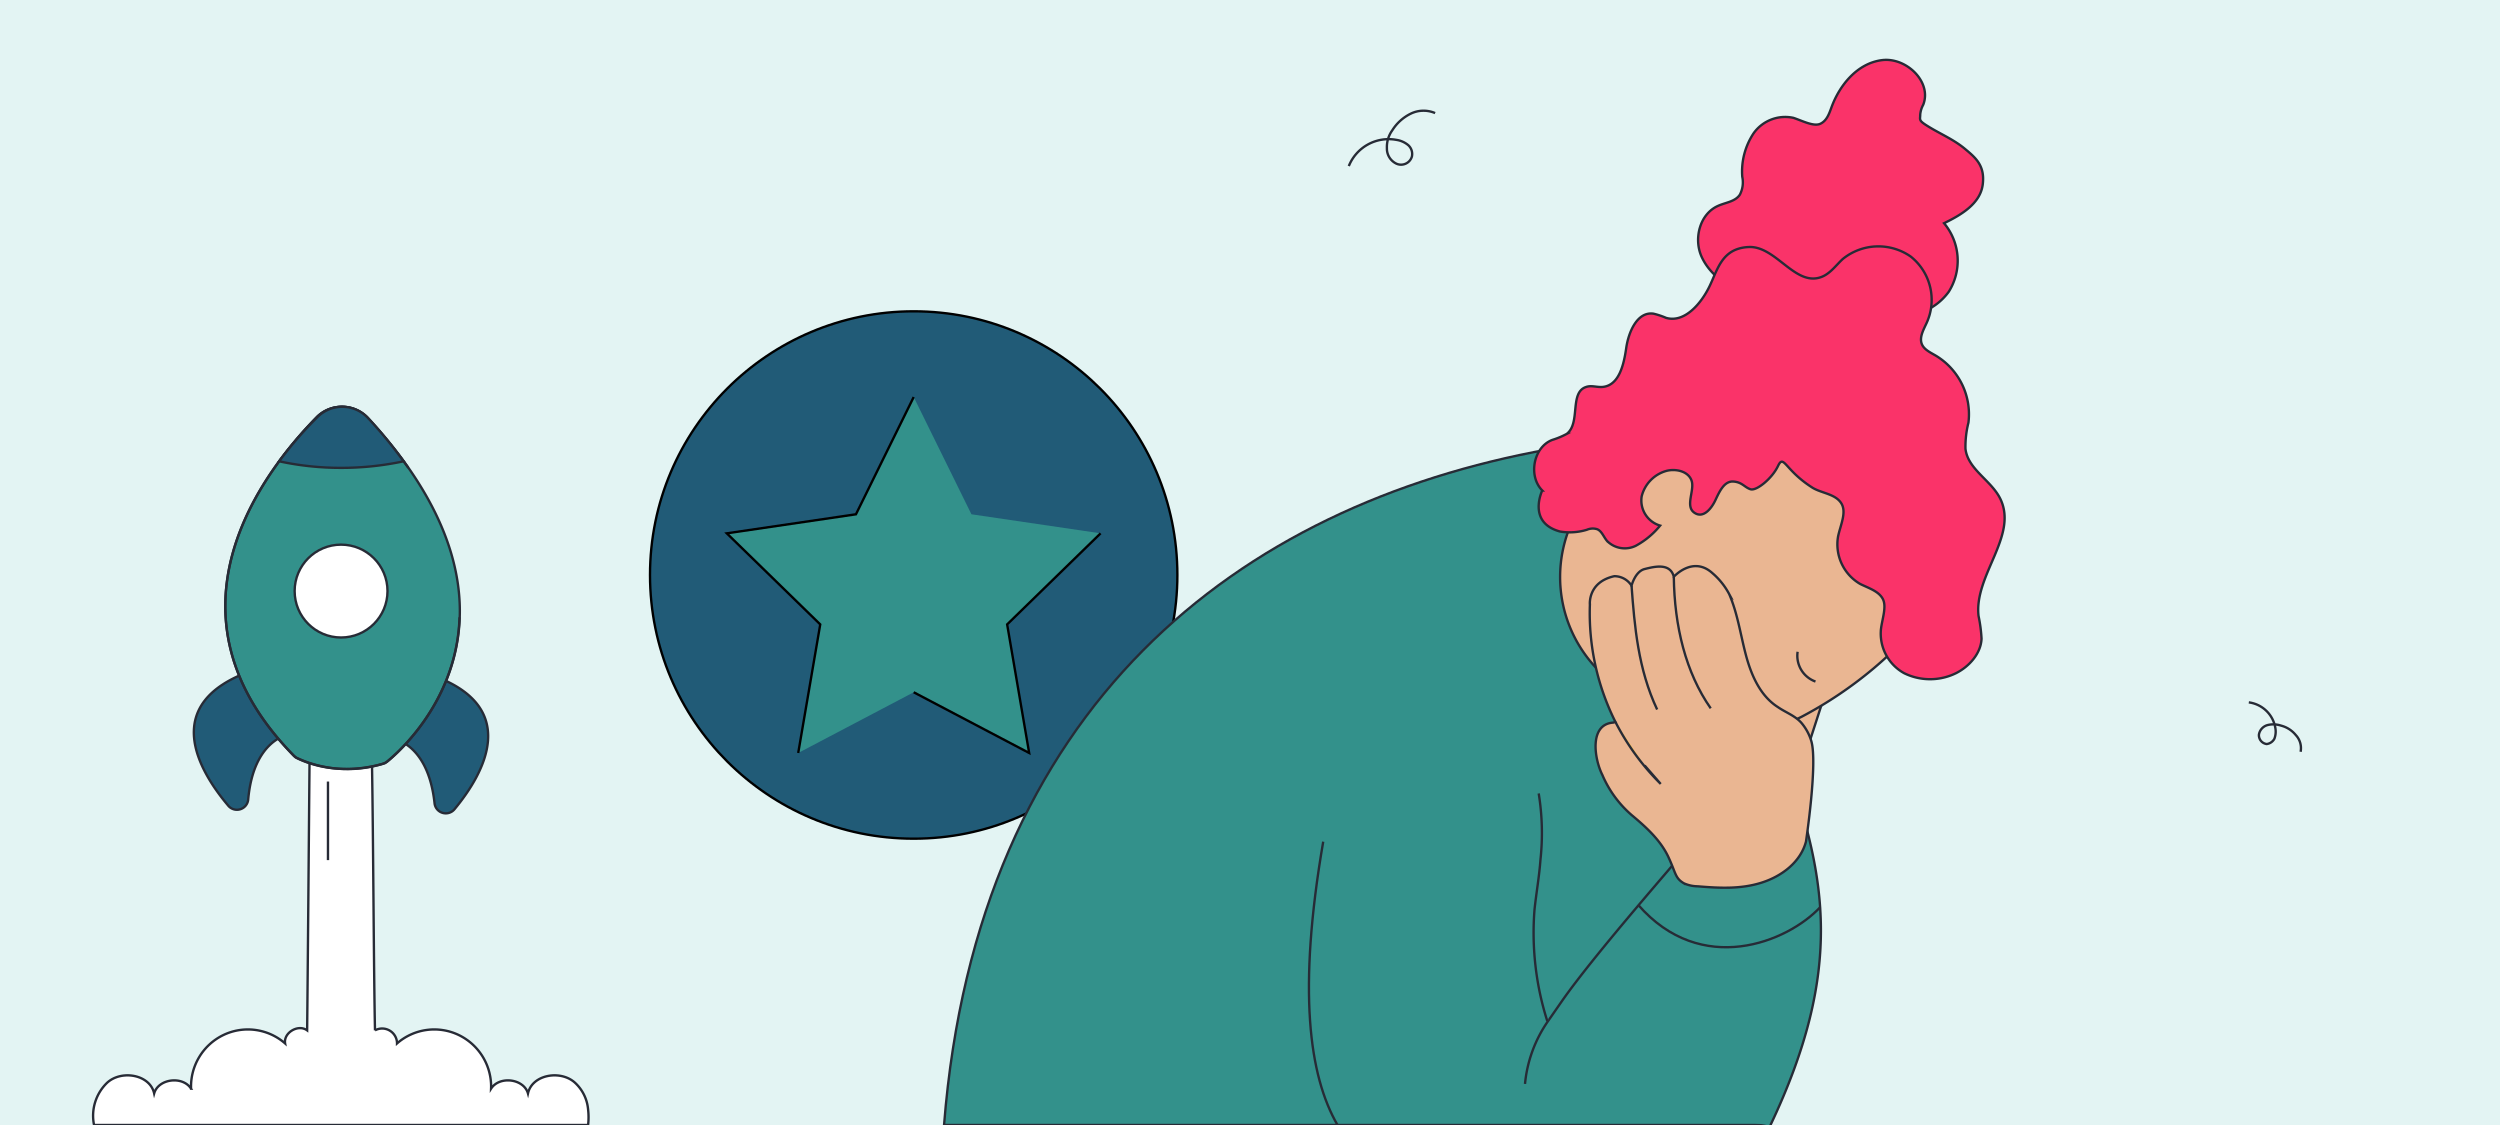 <?xml version="1.0" encoding="utf-8"?>
<svg xmlns="http://www.w3.org/2000/svg" data-name="Capa 1" id="Capa_1" viewBox="0 0 420 189">
  <defs>
    <style>.cls-1{fill:#e3f4f3;}.cls-11,.cls-2{fill:#215b77;}.cls-2,.cls-4{stroke:#000;}.cls-10,.cls-11,.cls-2,.cls-4,.cls-5,.cls-6,.cls-7,.cls-8,.cls-9{stroke-miterlimit:10;stroke-width:0.4px;}.cls-3,.cls-8{fill:#33918b;}.cls-4,.cls-6{fill:none;}.cls-5{fill:#fa3369;}.cls-10,.cls-11,.cls-5,.cls-6,.cls-7,.cls-8,.cls-9{stroke:#272b36;}.cls-7{fill:#eab692;}.cls-9{fill:#f7bf5c;}.cls-10{fill:#fff;}</style>
  </defs>
  <rect class="cls-1" height="189" width="420"/>
  <circle class="cls-2" cx="153.5" cy="96.6" r="44.3"/>
  <polygon class="cls-3" points="153.5 66.7 163.2 86.4 184.9 89.6 169.2 104.9 172.9 126.5 153.5 116.3 134.1 126.5 137.8 104.9 122.1 89.6 143.8 86.4 153.5 66.7"/>
  <polyline class="cls-4" points="134.1 126.5 137.8 104.9 122.1 89.6 143.8 86.4 153.5 66.7"/>
  <polyline class="cls-4" points="184.9 89.6 169.2 104.9 172.9 126.5 153.5 116.3"/>
  <path class="cls-5" d="M306,59c2.4.2,5,.3,7.2-.6s4-3.5,3.3-5.8A9.8,9.8,0,0,0,327.4,49a9.8,9.8,0,0,0-.8-11.5c2.9-1.4,6.1-3.3,6.5-6.5s-1.2-4.5-3-6-3.9-2.4-5.9-3.6-1.6-1.2-1.6-2.2a4.3,4.3,0,0,1,.5-1.6c1.5-3.8-2.8-8-6.9-7.5s-7.1,4.1-8.5,7.9c-.4,1.1-.8,2.3-1.9,2.8s-3-.5-4.5-1a6.5,6.5,0,0,0-6.7,2.6,11.6,11.6,0,0,0-1.9,7.3,4.5,4.5,0,0,1-.4,3c-.8,1.2-2.4,1.3-3.7,1.9-3.1,1.4-4.1,5.6-2.7,8.6s4.4,5.1,7.5,6.2Z"/>
  <path class="cls-6" d="M226.6,27.9a7.2,7.2,0,0,1,8-4.4,4,4,0,0,1,2,.9,2,2,0,0,1,.6,1.9,1.9,1.9,0,0,1-2.6,1.2,2.8,2.8,0,0,1-1.6-2.6,4.8,4.8,0,0,1,.9-3,7.6,7.6,0,0,1,3.1-2.8,4.9,4.9,0,0,1,4.1-.1"/>
  <path class="cls-6" d="M377.8,118a5.2,5.2,0,0,1,4.5,4.6,3.4,3.4,0,0,1-.2,1.5,1.7,1.7,0,0,1-1.3.9,1.5,1.5,0,0,1-1.3-1.6,2,2,0,0,1,1.5-1.6,4.1,4.1,0,0,1,2.2.1,4.7,4.7,0,0,1,2.5,1.6,3.2,3.2,0,0,1,.8,2.8"/>
  <polygon class="cls-7" points="306.6 116.6 303.4 126.5 297.3 121.6 306.6 116.6"/>
  <path class="cls-8" d="M299.5,95.1l-4.3,37.8,2.2,56.1H158.6c5.6-70.6,49.6-104.1,101.5-113.5l11.3-2.7Z"/>
  <path class="cls-7" d="M324.9,101.7a67.9,67.9,0,0,1-22.2,18.7c-4,2-8.2,3.7-12.7,3.9a20.2,20.2,0,0,1-12.3-4.1l-4-3.7a22.3,22.3,0,0,1-7.1-33l23.5-17.3,11.8-1.7,15.6,12.6,11.3,18.8Z"/>
  <path class="cls-6" d="M302,109.5a4.6,4.6,0,0,0,3,5"/>
  <path class="cls-8" d="M224.7,189c-4.8-8.3-6.7-22.6-2.4-47.6"/>
  <path class="cls-8" d="M256.2,182.1a22.1,22.1,0,0,1,3.9-10.6h0l2.5-3.6c5.1-7.2,16-19.7,21.7-26.4l10.9-8.5,5.2-4c6.2,18.4,9.5,33.8-3,60.1"/>
  <path class="cls-8" d="M258.5,133.3a41.3,41.3,0,0,1,.3,11.1c-.2,2.8-.7,5.6-1,8.4a49,49,0,0,0,2.1,18.6h.2"/>
  <path class="cls-5" d="M262.1,89.3a9.8,9.8,0,0,0,4.5-.3,2.5,2.5,0,0,1,1.7-.1c.8.3,1.1,1.3,1.7,2a4.2,4.2,0,0,0,4.8.8,13.6,13.6,0,0,0,4.1-3.4,4.4,4.4,0,0,1-3.1-4.9,5.9,5.9,0,0,1,4.2-4.3c1.6-.4,3.7.1,4.2,1.7s-1.1,4.2.4,5.3,2.9-.6,3.6-2.1,1.5-3.2,3-3.1,1.9,1,2.9,1.3,3.6-1.8,4.6-3.9,1.1.7,5.9,3.7c1.6.9,3.7,1,4.7,2.5s-.1,3.7-.5,5.6a7.7,7.7,0,0,0,3.7,8c1.4.7,3.1,1.2,3.8,2.5s-.1,3.4-.3,5.1a7.6,7.6,0,0,0,3.9,7.4,9.9,9.9,0,0,0,8.7,0c2.2-1.1,4.2-3.3,4.3-5.8a24.7,24.7,0,0,0-.5-3.8c-.8-6.8,6.6-13.4,3.7-19.6-1.5-3.2-5.5-5-5.9-8.5a16.5,16.5,0,0,1,.5-4.4,11.5,11.5,0,0,0-5.4-11.2c-1-.6-2.2-1.1-2.5-2.2s.4-2.3.9-3.4A9.3,9.3,0,0,0,321,43.1a9.5,9.5,0,0,0-11.4.4c-1.2,1.1-2.2,2.6-3.8,3.1-4.3,1.4-7.5-5.3-12-5.1s-5.2,3.7-6.6,6.6-4.2,6.2-7.3,5.3a12.9,12.9,0,0,0-2.1-.7c-2.7-.4-4.2,3-4.6,5.8s-1.2,6.2-3.9,6.5c-1,.1-1.9-.3-2.8,0-2.9.9-.9,6.1-3.3,7.9a13.3,13.3,0,0,1-2.4,1c-3.2,1.2-4.1,6.1-1.7,8.5C259.1,82.4,256.5,87.8,262.1,89.3Z"/>
  <path class="cls-7" d="M271,121.4c-4,.3-3.2,6-1.8,8.8a18.5,18.5,0,0,0,5,6.8c2.4,2,4.8,4.2,6.1,7s1.1,3.5,2.6,4.4a5.9,5.9,0,0,0,2.3.5c3.6.3,7.2.5,10.7-.6s6.6-3.5,7.5-6.9c0,0,2-13.2.9-16.9a8.5,8.5,0,0,0-1.7-3.1c-1.1-1.2-2.6-1.7-3.9-2.6-3-1.9-4.5-5.4-5.4-8.8s-1.4-7-2.8-10.2a12,12,0,0,0-2.8-3.5c-3.3-3-6.5.6-6.5.6-.6-2.4-3.3-1.7-4.9-1.3s-2.2,2.8-2.2,2.8a3.4,3.4,0,0,0-2.9-1.6c-4.5,1-4.1,4.8-4.1,4.8a40.8,40.8,0,0,0,4.3,19.7Z"/>
  <path class="cls-9" d="M271.4,121.3a40.9,40.9,0,0,0,7.6,10.4l-2.7-3.1"/>
  <path class="cls-6" d="M274.1,98.4c.5,6.8,1.1,14,4.3,20.8"/>
  <path class="cls-6" d="M281.2,96.9c.1,8.3,2,16.1,6.2,22.1"/>
  <path class="cls-6" d="M275.2,152c10.6,12.2,25.1,6.3,30.6.4"/>
  <path class="cls-10" d="M98.8,189h-83a7.7,7.7,0,0,1,2.2-7.1c2.4-2.2,7.2-1.4,7.9,1.8.7-2.5,4.8-3,6.2-.8a9.6,9.6,0,0,1,5.4-9,9.5,9.5,0,0,1,10.4,1.4c-.3-1.8,2.2-3.3,3.7-2.2.1-9.2.3-33.8.4-44.9a11.5,11.5,0,0,1,.1-1.9H62.5v2.5h0c.2,11.3.3,35.3.5,44.3a2.5,2.5,0,0,1,3.7,2.2,9.5,9.5,0,0,1,10.4-1.4,9.6,9.6,0,0,1,5.4,9c1.4-2.2,5.5-1.7,6.2.8.7-3.2,5.5-4,7.9-1.8a6.9,6.9,0,0,1,2.2,4.5A11.3,11.3,0,0,1,98.8,189Z"/>
  <path class="cls-11" d="M48.5,123.4s-5.9.8-6.8,10.9a1.9,1.9,0,0,1-3.4,1c-4.8-5.7-11.8-17.2,4.2-22.7l.9,7Z"/>
  <path class="cls-11" d="M66,124.1s5.9.7,7,10.8a1.9,1.9,0,0,0,3.4,1c4.8-5.8,11.6-17.4-4.5-22.7l-.8,7Z"/>
  <path class="cls-8" d="M53.3,70c-9.1,9.2-27.5,33-3.9,57l.4.3a20.4,20.4,0,0,0,14.6,1l.6-.3c3.1-2.5,27.8-24.3-3.2-57.8A6,6,0,0,0,53.3,70Z"/>
  <path class="cls-6" d="M68.6,78.6a80.1,80.1,0,0,0-6.9-8.4,5.9,5.9,0,0,0-8.4-.2c-9.1,9.3-27.6,33.1-3.7,57.2,0,0,6.1,3.7,15.1,1,0,0,12-8.9,12.5-24.5"/>
  <circle class="cls-10" cx="57.3" cy="99.3" r="7.8"/>
  <path class="cls-11" d="M46.9,77.5a48.8,48.8,0,0,0,10.4,1.1,49.7,49.7,0,0,0,10.5-1.1,74.4,74.4,0,0,0-6-7.3,5.9,5.9,0,0,0-8.5-.1A64.5,64.5,0,0,0,46.9,77.5Z"/>
  <line class="cls-6" x1="55.1" x2="55.1" y1="131.3" y2="144.5"/>
</svg>